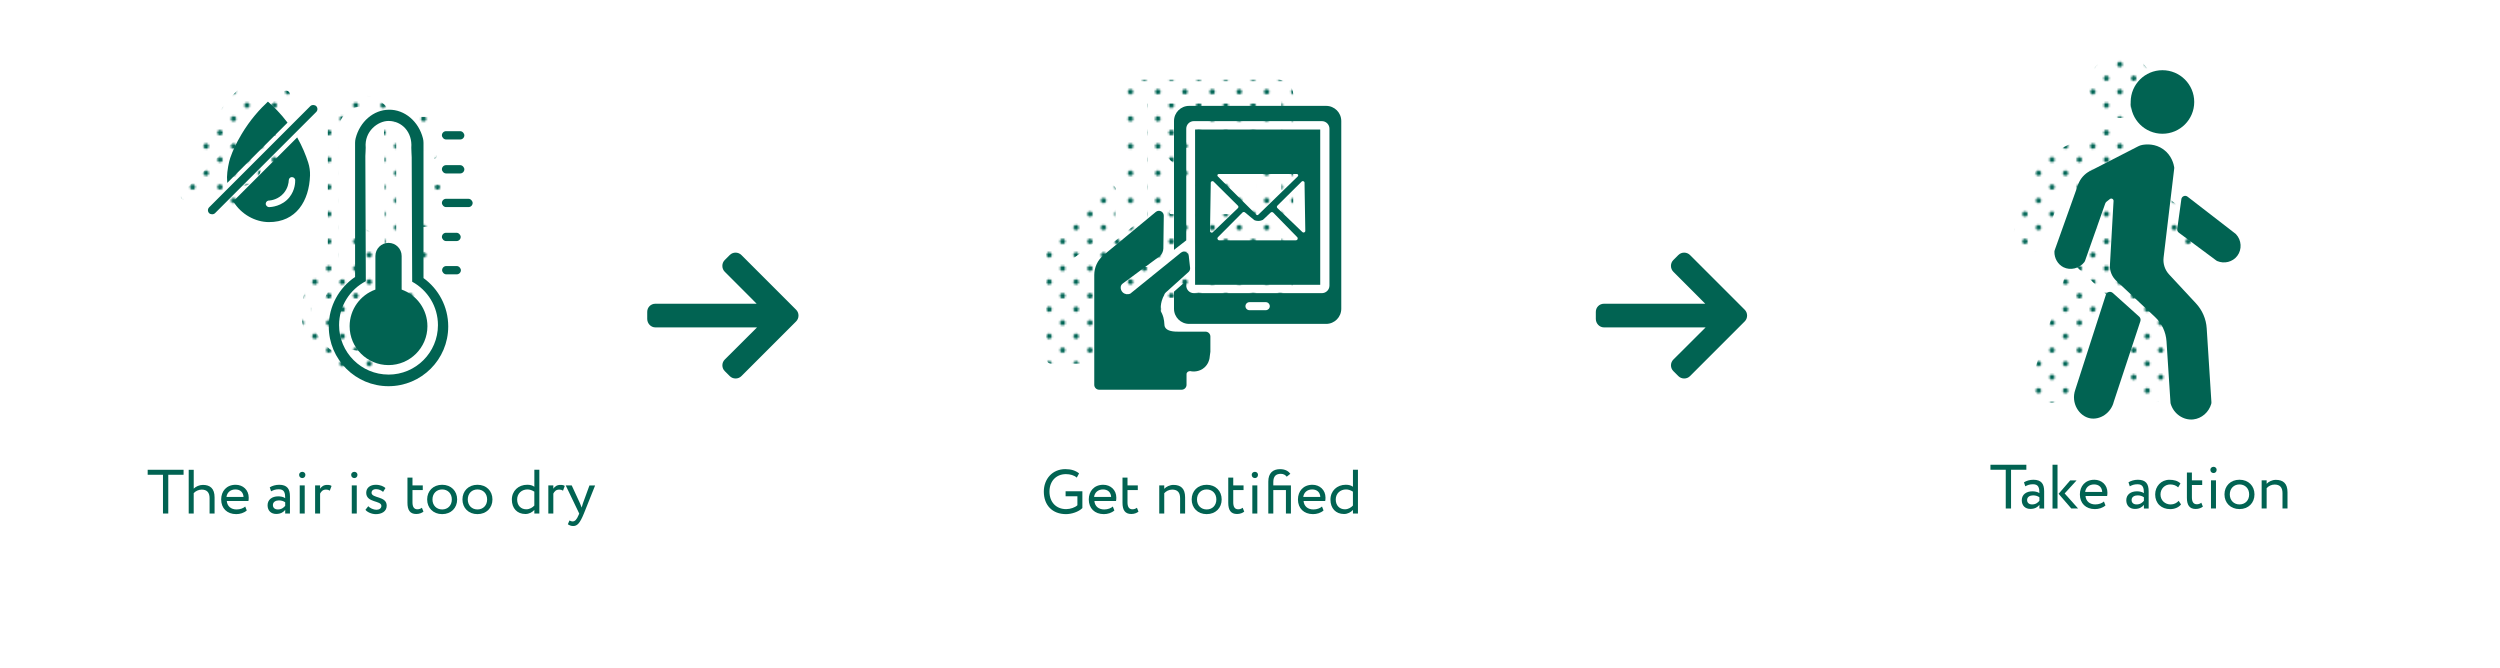 <?xml version="1.0" encoding="UTF-8"?>
<svg xmlns="http://www.w3.org/2000/svg" xmlns:xlink="http://www.w3.org/1999/xlink" viewBox="0 0 1000 267">
  <defs>
    <style>
      .cls-1 {
        fill: url(#Green-2);
      }

      .cls-2 {
        fill: none;
      }

      .cls-3 {
        fill: url(#Green-3);
      }

      .cls-4 {
        fill: url(#Green-5);
      }

      .cls-5 {
        fill: url(#Green-4);
      }

      .cls-6 {
        fill: #006555;
      }

      .cls-7 {
        fill: url(#Green);
      }

      .cls-8 {
        fill: #016352;
      }
    </style>
    <pattern id="Green" x="0" y="0" width="28.8" height="28.8" patternTransform="translate(-1719.94 -1624.38) scale(.75)" patternUnits="userSpaceOnUse" viewBox="0 0 28.8 28.8">
      <g>
        <rect class="cls-2" width="28.8" height="28.8"/>
        <g>
          <path class="cls-6" d="M25.2,26.64c.8,0,1.44-.64,1.44-1.44s-.64-1.44-1.44-1.44-1.44.64-1.44,1.44.64,1.44,1.44,1.44Z"/>
          <path class="cls-6" d="M10.8,26.64c.8,0,1.44-.64,1.44-1.44s-.65-1.44-1.44-1.44-1.44.64-1.44,1.44.64,1.44,1.44,1.44Z"/>
          <path class="cls-6" d="M25.2,12.24c.8,0,1.44-.65,1.44-1.44s-.64-1.44-1.44-1.44-1.44.64-1.44,1.44.64,1.44,1.44,1.44Z"/>
          <path class="cls-6" d="M10.8,12.24c.8,0,1.44-.65,1.44-1.44s-.65-1.44-1.44-1.44-1.44.64-1.44,1.44.64,1.44,1.44,1.44Z"/>
          <path class="cls-6" d="M3.6,19.44c.79,0,1.44-.64,1.44-1.44s-.65-1.44-1.44-1.44-1.44.64-1.44,1.44.64,1.44,1.44,1.44Z"/>
          <path class="cls-6" d="M18,19.44c.79,0,1.44-.64,1.44-1.44s-.65-1.44-1.44-1.44-1.44.64-1.44,1.44.64,1.44,1.44,1.44Z"/>
          <path class="cls-6" d="M3.6,5.04c.79,0,1.44-.64,1.44-1.44s-.65-1.44-1.44-1.44-1.44.64-1.44,1.44.64,1.44,1.44,1.44Z"/>
          <path class="cls-6" d="M18,5.04c.79,0,1.44-.64,1.44-1.44s-.65-1.44-1.44-1.44-1.44.64-1.44,1.44.64,1.44,1.44,1.44Z"/>
        </g>
      </g>
    </pattern>
    <pattern id="Green-2" data-name="Green" patternTransform="translate(-1715.69 -1624.38) scale(.75)" xlink:href="#Green"/>
    <pattern id="Green-3" data-name="Green" patternTransform="translate(-1715.69 -1624.38) scale(.75)" xlink:href="#Green"/>
    <pattern id="Green-4" data-name="Green" patternTransform="translate(-1715.69 -1624.38) scale(.75)" xlink:href="#Green"/>
    <pattern id="Green-5" data-name="Green" patternTransform="translate(-1715.69 -1624.38) scale(.75)" xlink:href="#Green"/>
  </defs>
  <g id="text">
    <g>
      <path class="cls-8" d="M59.06,187.91h14.37v2h-6.12v15.5h-2.12v-15.5h-6.12v-2Z"/>
      <path class="cls-8" d="M75.49,187.91h2v7.55c.83-.85,2.25-1.5,3.67-1.5,2.92,0,4.67,1.47,4.67,5v6.45h-2v-6.17c0-2.25-1.08-3.4-3.15-3.4-1.25,0-2.5.62-3.2,1.42v8.15h-2v-17.5Z"/>
      <path class="cls-8" d="M98.71,204.18c-1.1,1-2.72,1.47-4.22,1.47-3.65,0-6.02-2.32-6.02-5.87,0-3.27,2.1-5.87,5.8-5.87,2.9,0,5.22,2.05,5.22,5.15,0,.55-.05,1-.12,1.35h-8.65c.17,2.12,1.72,3.37,3.92,3.37,1.45,0,2.72-.5,3.45-1.17l.62,1.58ZM90.59,198.78h6.82c-.1-1.85-1.3-3-3.25-3-2.05,0-3.35,1.28-3.57,3Z"/>
      <path class="cls-8" d="M107.91,194.93c1-.62,2.35-1.02,3.75-1.02,3.2,0,4.32,1.67,4.32,4.6v6.9h-1.9v-1.45c-.67.85-1.75,1.62-3.6,1.62-2.05,0-3.45-1.3-3.45-3.47,0-2.3,1.83-3.57,4.25-3.57.88,0,2.05.17,2.8.72,0-2.1-.33-3.55-2.55-3.55-1.37,0-2.2.35-3.1.82l-.53-1.6ZM114.08,202.33v-1.42c-.7-.5-1.55-.75-2.52-.75-1.2,0-2.4.55-2.4,1.85,0,1.08.72,1.77,2.02,1.77,1.47,0,2.32-.77,2.9-1.45Z"/>
      <path class="cls-8" d="M120.94,188.73c.62,0,1.22.47,1.22,1.2,0,.83-.6,1.3-1.22,1.3-.7,0-1.3-.47-1.3-1.3,0-.72.6-1.2,1.3-1.2ZM119.89,194.16h2v11.25h-2v-11.25Z"/>
      <path class="cls-8" d="M126.04,194.16h2v1.32c.58-.85,1.4-1.52,2.83-1.52.92,0,1.37.15,1.75.42l-.7,1.88c-.55-.33-.85-.42-1.53-.42-1.3,0-1.92.77-2.35,1.6v7.97h-2v-11.25Z"/>
      <path class="cls-8" d="M141.76,188.73c.62,0,1.23.47,1.23,1.2,0,.83-.6,1.3-1.23,1.3-.7,0-1.3-.47-1.3-1.3,0-.72.6-1.2,1.3-1.2ZM140.71,194.16h2v11.25h-2v-11.25Z"/>
      <path class="cls-8" d="M146.49,197.08c0-1.97,1.6-3.17,3.82-3.17,1.85,0,3.2.67,3.87,1.32l-.95,1.53c-.67-.6-1.65-1.1-2.82-1.1s-1.8.65-1.8,1.4c0,2.37,6.07,1.25,6.07,5.2,0,2.38-2.1,3.4-4.35,3.4-1.83,0-3.62-.95-4.15-1.75l1.12-1.42c.65.75,2.12,1.42,3.25,1.42,1.05,0,2-.52,2-1.55,0-2.27-6.07-1.15-6.07-5.27Z"/>
      <path class="cls-8" d="M162.99,191.03h2v3.12h4.12v1.87h-4.12v4.9c0,1.77.58,2.8,2,2.8.77,0,1.37-.32,1.77-.62l.62,1.55c-.6.5-1.62.95-2.88.95-2.52,0-3.52-1.6-3.52-4.47v-10.1Z"/>
      <path class="cls-8" d="M176.86,193.91c3.6,0,6,2.5,6,5.87s-2.4,5.87-6,5.87-6-2.5-6-5.87,2.4-5.87,6-5.87ZM176.86,203.78c2.25,0,3.87-1.6,3.87-4s-1.62-4-3.87-4-3.87,1.62-3.87,4,1.62,4,3.87,4Z"/>
      <path class="cls-8" d="M190.98,193.91c3.6,0,6,2.5,6,5.87s-2.4,5.87-6,5.87-6-2.5-6-5.87,2.4-5.87,6-5.87ZM190.98,203.78c2.25,0,3.87-1.6,3.87-4s-1.62-4-3.87-4-3.87,1.62-3.87,4,1.62,4,3.87,4Z"/>
      <path class="cls-8" d="M213.73,203.98c-.83.9-2.05,1.62-3.57,1.62-3.3,0-5.42-2.27-5.42-5.75s2.6-5.95,6.15-5.95c1.2,0,2.08.25,2.85.8v-6.8h2v17.5h-2v-1.42ZM213.73,202.23v-5.57c-.95-.6-1.85-.88-2.77-.88-2.22,0-4.1,1.55-4.1,4.02s1.57,3.92,3.67,3.92c1.3,0,2.5-.72,3.2-1.5Z"/>
      <path class="cls-8" d="M219.33,194.16h2v1.32c.58-.85,1.4-1.52,2.83-1.52.92,0,1.37.15,1.75.42l-.7,1.88c-.55-.33-.85-.42-1.53-.42-1.3,0-1.92.77-2.35,1.6v7.97h-2v-11.25Z"/>
      <path class="cls-8" d="M233.56,205.41c-1.65,4.02-2.7,5-4.3,5-.85,0-1.52-.3-2.12-.7l.65-1.52c.38.17.8.38,1.25.38.95,0,1.65-.75,2.4-2.55l.25-.6-5.4-11.25h2.4l3.3,7.15c.25.57.45,1.12.67,1.7.15-.55.32-1.12.52-1.72l2.6-7.12h2.27l-4.5,11.25Z"/>
    </g>
    <g>
      <path class="cls-8" d="M426.23,196.51h6.72v6.72c-1.55,1.55-4.37,2.42-6.55,2.42-5.45,0-8.87-3.55-8.87-9,0-5.02,3.37-9,8.6-9,2.37,0,4.07.58,5.5,1.7l-.92,1.7c-1.02-.92-2.65-1.4-4.32-1.4-3.9,0-6.6,2.77-6.6,7s2.7,7,6.67,7c1.65,0,3.57-.65,4.5-1.55v-3.6h-4.72v-2Z"/>
      <path class="cls-8" d="M445.75,204.18c-1.1,1-2.72,1.47-4.22,1.47-3.65,0-6.02-2.32-6.02-5.87,0-3.27,2.1-5.87,5.8-5.87,2.9,0,5.22,2.05,5.22,5.15,0,.55-.05,1-.12,1.35h-8.65c.17,2.12,1.72,3.37,3.92,3.37,1.45,0,2.72-.5,3.45-1.17l.62,1.58ZM437.63,198.78h6.82c-.1-1.85-1.3-3-3.25-3-2.05,0-3.35,1.28-3.57,3Z"/>
      <path class="cls-8" d="M449,191.03h2v3.12h4.12v1.87h-4.12v4.9c0,1.77.57,2.8,2,2.8.77,0,1.37-.32,1.77-.62l.62,1.55c-.6.5-1.62.95-2.87.95-2.52,0-3.52-1.6-3.52-4.47v-10.1Z"/>
      <path class="cls-8" d="M463.7,194.16h2v1.37c.77-.85,2.2-1.57,3.67-1.57,2.92,0,4.67,1.42,4.67,4.95v6.5h-2v-6.12c0-2.35-1.07-3.45-3.17-3.45-1.27,0-2.45.62-3.17,1.45v8.12h-2v-11.25Z"/>
      <path class="cls-8" d="M482.67,193.91c3.6,0,6,2.5,6,5.87s-2.4,5.87-6,5.87-6-2.5-6-5.87,2.4-5.87,6-5.87ZM482.67,203.78c2.25,0,3.87-1.6,3.87-4s-1.62-4-3.87-4-3.87,1.62-3.87,4,1.62,4,3.87,4Z"/>
      <path class="cls-8" d="M491.3,191.03h2v3.12h4.12v1.87h-4.12v4.9c0,1.77.57,2.8,2,2.8.78,0,1.38-.32,1.77-.62l.62,1.55c-.6.5-1.62.95-2.87.95-2.52,0-3.52-1.6-3.52-4.47v-10.1Z"/>
      <path class="cls-8" d="M501.98,188.73c.62,0,1.22.47,1.22,1.2,0,.83-.6,1.3-1.22,1.3-.7,0-1.3-.47-1.3-1.3,0-.72.6-1.2,1.3-1.2ZM500.93,194.16h2v11.25h-2v-11.25Z"/>
      <path class="cls-8" d="M514.37,196.03h-5.05v9.37h-2v-12.77c0-3.42,1.87-4.97,4.7-4.97,2.22,0,3.42.92,4.12,1.85l-1.45,1.17c-.47-.62-1.22-1.15-2.35-1.15-1.92,0-3.02.92-3.02,3.32v1.3h7.05v11.25h-2v-9.37Z"/>
      <path class="cls-8" d="M529.42,204.18c-1.1,1-2.72,1.47-4.22,1.47-3.65,0-6.02-2.32-6.02-5.87,0-3.27,2.1-5.87,5.8-5.87,2.9,0,5.22,2.05,5.22,5.15,0,.55-.05,1-.12,1.35h-8.65c.18,2.12,1.72,3.37,3.92,3.37,1.45,0,2.72-.5,3.45-1.17l.62,1.58ZM521.3,198.78h6.82c-.1-1.85-1.3-3-3.25-3-2.05,0-3.35,1.28-3.57,3Z"/>
      <path class="cls-8" d="M541.17,203.98c-.83.9-2.05,1.62-3.57,1.62-3.3,0-5.42-2.27-5.42-5.75s2.6-5.95,6.15-5.95c1.2,0,2.07.25,2.85.8v-6.8h2v17.5h-2v-1.42ZM541.17,202.23v-5.57c-.95-.6-1.85-.88-2.77-.88-2.22,0-4.1,1.55-4.1,4.02s1.58,3.92,3.67,3.92c1.3,0,2.5-.72,3.2-1.5Z"/>
    </g>
    <g>
      <path class="cls-8" d="M796.17,185.9h14.37v2h-6.12v15.5h-2.12v-15.5h-6.12v-2Z"/>
      <path class="cls-8" d="M809.59,192.92c1-.62,2.35-1.02,3.75-1.02,3.2,0,4.32,1.67,4.32,4.6v6.9h-1.9v-1.45c-.67.85-1.75,1.62-3.6,1.62-2.05,0-3.45-1.3-3.45-3.47,0-2.3,1.82-3.57,4.25-3.57.87,0,2.05.17,2.8.72,0-2.1-.33-3.55-2.55-3.55-1.38,0-2.2.35-3.1.82l-.52-1.6ZM815.76,200.32v-1.42c-.7-.5-1.55-.75-2.52-.75-1.2,0-2.4.55-2.4,1.85,0,1.08.72,1.77,2.02,1.77,1.47,0,2.33-.77,2.9-1.45Z"/>
      <path class="cls-8" d="M821.01,185.9h2v17.5h-2v-17.5ZM825.86,197.37l5.37,6.02h-2.72l-5.07-5.87,4.65-5.37h2.55l-4.77,5.22Z"/>
      <path class="cls-8" d="M842.19,202.17c-1.1,1-2.72,1.47-4.22,1.47-3.65,0-6.02-2.32-6.02-5.87,0-3.27,2.1-5.87,5.8-5.87,2.9,0,5.22,2.05,5.22,5.15,0,.55-.05,1-.12,1.35h-8.65c.18,2.12,1.72,3.37,3.92,3.37,1.45,0,2.72-.5,3.45-1.17l.62,1.58ZM834.06,196.77h6.82c-.1-1.85-1.3-3-3.25-3-2.05,0-3.35,1.28-3.57,3Z"/>
      <path class="cls-8" d="M851.39,192.92c1-.62,2.35-1.02,3.75-1.02,3.2,0,4.32,1.67,4.32,4.6v6.9h-1.9v-1.45c-.67.85-1.75,1.62-3.6,1.62-2.05,0-3.45-1.3-3.45-3.47,0-2.3,1.82-3.57,4.25-3.57.87,0,2.05.17,2.8.72,0-2.1-.33-3.55-2.55-3.55-1.38,0-2.2.35-3.1.82l-.52-1.6ZM857.56,200.32v-1.42c-.7-.5-1.55-.75-2.52-.75-1.2,0-2.4.55-2.4,1.85,0,1.08.72,1.77,2.02,1.77,1.47,0,2.33-.77,2.9-1.45Z"/>
      <path class="cls-8" d="M872.41,201.77c-.95,1.23-2.6,1.88-4.32,1.88-3.57,0-6.02-2.32-6.02-5.87,0-3.27,2.4-5.87,5.7-5.87,1.8,0,3.37.42,4.42,1.47l-.92,1.57c-.95-.87-2.05-1.17-3.22-1.17-2.02,0-3.85,1.62-3.85,4s1.83,4,4.05,4c1.35,0,2.47-.6,3.22-1.45l.95,1.45Z"/>
      <path class="cls-8" d="M874.76,189.02h2v3.12h4.12v1.87h-4.12v4.9c0,1.77.58,2.8,2,2.8.77,0,1.37-.32,1.77-.62l.62,1.55c-.6.5-1.62.95-2.87.95-2.52,0-3.52-1.6-3.52-4.47v-10.1Z"/>
      <path class="cls-8" d="M885.44,186.72c.62,0,1.22.47,1.22,1.2,0,.83-.6,1.3-1.22,1.3-.7,0-1.3-.47-1.3-1.3,0-.72.6-1.2,1.3-1.2ZM884.39,192.14h2v11.25h-2v-11.25Z"/>
      <path class="cls-8" d="M895.79,191.89c3.6,0,6,2.5,6,5.87s-2.4,5.87-6,5.87-6-2.5-6-5.87,2.4-5.87,6-5.87ZM895.79,201.77c2.25,0,3.87-1.6,3.87-4s-1.62-4-3.87-4-3.87,1.62-3.87,4,1.62,4,3.87,4Z"/>
      <path class="cls-8" d="M904.66,192.14h2v1.37c.78-.85,2.2-1.57,3.67-1.57,2.92,0,4.67,1.42,4.67,4.95v6.5h-2v-6.12c0-2.35-1.07-3.45-3.17-3.45-1.28,0-2.45.62-3.17,1.45v8.12h-2v-11.25Z"/>
    </g>
  </g>
  <g id="icons_dots">
    <g>
      <g>
        <path class="cls-7" d="M446.85,120.52c-.54-.94-.14-1.89-.71-3.98-.32-1.17-.77-2.06-1.09-2.62,0-.07,0-.15.01-.24,0-.08.02-.16.04-.24-.06-.86-.03-2.11.38-3.55.27-.96.64-1.73.98-2.32.03-.14.09-.34.22-.55.1-.17.23-.33.38-.46l9.12-8.2c.47-.42.71-1.04.64-1.67l-.53-4.74c-.17-1.54-1.97-2.28-3.18-1.31l-20.18,16.33c-1.01.48-2.2.31-3.01-.43-.61-.56-.92-1.36-.86-2.17.04-.56.34-1.07.79-1.4,4.86-3.59,9.71-7.17,14.57-10.76,1.05-.78,1.68-2,1.7-3.31l.17-13.05c.02-1.67-1.92-2.6-3.2-1.53l-20.88,17.27c-2.36,1.95-3.73,4.86-3.73,7.93v43.95c0,1.08.88,1.96,1.96,1.96h32.99c1.08,0,1.96-.88,1.96-1.96v-4.04c-.02-.19-.02-.55.2-.87.36-.52,1.14-.72,1.93-.46.42.05,2.93.29,5.01-1.54,1.58-1.39,1.96-3.14,2.06-3.7.05-.4.1-.81.15-1.21.06-.47.13-.93.19-1.39v-6.1c0-1.08-.88-1.96-1.96-1.96h-10.93c-3.48.04-4.7-.85-5.18-1.68Z"/>
        <path class="cls-7" d="M450.38,106.2v6.84c0,3.35,2.71,6.06,6.06,6.06h54.79c3.35,0,6.06-2.71,6.06-6.06V37.95c0-3.35-2.71-6.06-6.06-6.06h-54.79c-3.35,0-6.06,2.71-6.06,6.06v51.54M487.09,113.62h-6.52c-.89,0-1.61-.72-1.61-1.61s.72-1.61,1.61-1.61h6.52c.89,0,1.61.72,1.61,1.61s-.72,1.61-1.61,1.61ZM450.38,89.49l4.9-3.81v-44.66c0-1.67,1.36-3.03,3.03-3.03h51.22c1.67,0,3.03,1.36,3.03,3.03v62.75c0,1.67-1.36,3.03-3.03,3.03h-51.22c-1.67,0-3.03-1.36-3.03-3.03v-1.89l-4.9,4.32"/>
      </g>
      <path class="cls-7" d="M458.8,41.35v62.1h50.06v-62.1h-50.06ZM468.29,59.13h31.22c.5,0,.75.61.39.96l-15.81,15.34c-.22.21-.57.21-.79,0l-15.41-15.34c-.35-.35-.1-.96.4-.96ZM464.78,81.91l.31-19.25c0-.59.72-.88,1.14-.46l9.72,9.63c.27.26.26.7,0,.96l-10.03,9.63c-.43.41-1.14.1-1.13-.49ZM499.12,85.67h-30.63c-.66,0-.99-.8-.53-1.27l9.8-9.85c.27-.27.7-.29,1-.05l3.7,3.05c.06.05.13.09.21.12.33.12.8.24,1.38.25.79,0,1.41-.22,1.78-.39.07-.03.13-.08.19-.13,1-.94,2.01-1.89,3.01-2.83.29-.28.76-.27,1.04.02l9.58,9.81c.46.47.13,1.26-.53,1.26ZM501.76,82.4l-10.03-9.63c-.27-.26-.27-.69,0-.96l9.72-9.63c.42-.41,1.13-.12,1.14.46l.31,19.25c0,.59-.7.9-1.13.49Z"/>
    </g>
    <g>
      <circle class="cls-1" cx="848.24" cy="34.42" r="12.71"/>
      <path class="cls-3" d="M819.25,62.06l19.31-9.91c.51-.26,1.05-.45,1.61-.55,1.7-.31,5.19-.55,8.42,1.75,3.44,2.46,4.2,6.12,4.37,7.21.02.15.02.29,0,.44-1.42,11.88-2.83,23.75-4.25,35.63-.3,2.48.51,4.97,2.22,6.8l10.73,11.55c2.54,2.73,4.06,6.26,4.29,9.98l1.89,29.62c.01.19,0,.38-.06.57-.99,3.41-3.86,5.89-7.21,6.25-3.96.42-7.86-2.23-9.05-6.34-.04-.12-.06-.25-.06-.37-.53-8.18-1.06-16.35-1.59-24.53-.24-3.72-1.89-7.2-4.61-9.75l-15.5-14.5c-1.73-1.62-2.65-3.92-2.52-6.29l1.45-25.6c.04-.78-.85-1.25-1.47-.77l-1.32,1.04c-.25.2-.44.46-.54.76l-8.09,22.95c-.06.17-.15.34-.26.48-2.06,2.59-5.58,3.41-8.33,2.06-2.27-1.12-3.7-3.58-3.65-6.25,0-.18.04-.36.1-.53,3.13-8.77,6.25-17.53,9.38-26.3.84-2.34,2.53-4.28,4.75-5.42Z"/>
      <path class="cls-5" d="M828.38,110.8l10.57,9.49c.5.45.69,1.16.48,1.8l-10.63,32.18c-1.13,4.65-5.58,7.43-9.51,6.68-4.46-.86-7.73-6.17-5.92-11.38,4.08-12.67,8.16-25.35,12.25-38.02.38-1.17,1.84-1.57,2.76-.74Z"/>
      <path class="cls-4" d="M855.81,73.31l-1.64,11.91c-.08.56.16,1.12.61,1.46l15.04,11.18c.1.08.21.14.33.19,2.85,1.22,6.18.36,8.02-2.05,1.96-2.57,1.76-6.29-.51-8.7-.06-.07-.13-.13-.2-.18l-19.17-14.82c-.94-.73-2.32-.17-2.49,1.02Z"/>
    </g>
    <g>
      <rect class="cls-7" x="165.84" y="46.75" width="8.98" height="3.32" rx="1.66" ry="1.66"/>
      <rect class="cls-7" x="165.84" y="60.34" width="8.98" height="3.32" rx="1.66" ry="1.66"/>
      <rect class="cls-7" x="165.84" y="73.8" width="12.3" height="3.32" rx="1.66" ry="1.66"/>
      <rect class="cls-7" x="165.84" y="87.39" width="7.52" height="3.32" rx="1.66" ry="1.66"/>
      <rect class="cls-7" x="165.92" y="100.7" width="7.52" height="3.32" rx="1.66" ry="1.66"/>
      <g>
        <path class="cls-7" d="M158.48,105.51v-54.09c0-.61-.07-1.22-.22-1.8-1.72-6.77-7.29-11.52-13.58-11.46-6.21.06-11.65,4.78-13.35,11.46-.15.58-.22,1.19-.22,1.8v53.65c-6.35,4.29-10.52,11.56-10.52,19.8,0,13.19,10.7,23.89,23.89,23.89s23.89-10.7,23.89-23.89c0-7.97-3.9-15.02-9.89-19.36ZM144.48,144.11c-10.92,0-19.78-8.85-19.78-19.78,0-7.65,4.35-14.28,10.7-17.57l-.19-50.11c0-.41.18-2.89.14-3.3-.6-6.59,4.91-10.69,9.12-10.69,5.38,0,9.61,4.49,9.12,10.69-.03.41.16,3.41.16,3.83l.19,49.79c6.15,3.35,10.31,9.87,10.31,17.37,0,10.92-8.85,19.78-19.78,19.78Z"/>
        <path class="cls-7" d="M149.73,110.11v-13.43c0-2.9-2.35-5.25-5.25-5.25h0c-2.9,0-5.25,2.35-5.25,5.25v13.43c-6.01,2.15-10.31,7.9-10.31,14.65,0,8.59,6.97,15.56,15.56,15.56s15.56-6.97,15.56-15.56c0-6.75-4.3-12.49-10.31-14.65Z"/>
      </g>
      <g>
        <g>
          <path class="cls-7" d="M104.08,43.33c-2.77-3.68-5.58-6.44-7.84-8.4,0,0,0,0,0,0-3.09,2.87-7.06,7.16-10.58,13.09-2.21,3.73-3.43,6.38-4.51,9.47-.53,1.5-1.25,5.15-1.28,7.66,0,.79.03,1.55.1,2.29,0,0,0,0,0,0l24.11-24.11s0,0,0,0Z"/>
          <path class="cls-7" d="M107.94,49.24l-25.57,25.57s0,0,0,0c3.2,5.33,8.95,8.27,14.18,8.31,11.06.07,16.2-8.59,16.53-18.63.06-1.77-.2-3.54-.74-5.23-.94-2.9-2.32-6.35-4.4-10.01,0,0,0,0,0,0ZM104.92,73.09c-2.99,3.8-7.51,4.02-8.17,4.04-.82,0-1.45-.71-1.38-1.46.07-.72.76-1.28,1.53-1.19,0,0,0,0,0,0,.61-.06,3.5-.41,5.66-2.94,1.68-1.97,1.98-4.16,2.02-5.17.03-.62.48-1.16,1.09-1.24.07,0,.14-.01.21,0,.61.02,1.14.46,1.27,1.08,0,0,0,0,0,0,.02.93-.01,4.04-2.24,6.88Z"/>
        </g>
        <path class="cls-7" d="M115.56,39.08l-40.47,40.47c-.65.65-1.7.65-2.35,0h0c-.65-.65-.65-1.7,0-2.35l40.47-40.47c.65-.65,1.7-.65,2.35,0h0c.65.65.65,1.7,0,2.35Z"/>
      </g>
    </g>
  </g>
  <g id="icon_solid">
    <path class="cls-8" d="M318.42,123.87l-21.85-21.85c-.62-.62-1.46-.97-2.34-.97s-1.72.34-2.34.97l-1.98,1.98c-.62.62-.97,1.45-.97,2.34s.34,1.75.97,2.37l12.75,12.78h-40.5c-1.83,0-3.27,1.43-3.27,3.26v2.81c0,1.83,1.44,3.4,3.27,3.4h40.65l-12.89,12.85c-.62.62-.97,1.43-.97,2.32s.34,1.71.97,2.33l1.98,1.98c.62.62,1.45.96,2.34.96s1.72-.34,2.34-.97l21.85-21.85c.63-.63.97-1.46.97-2.35,0-.89-.34-1.73-.97-2.35Z"/>
    <path class="cls-8" d="M697.86,123.87l-21.85-21.85c-.62-.62-1.46-.97-2.34-.97s-1.72.34-2.34.97l-1.98,1.98c-.62.62-.97,1.45-.97,2.34s.34,1.75.97,2.37l12.75,12.78h-40.5c-1.83,0-3.27,1.43-3.27,3.26v2.81c0,1.83,1.44,3.4,3.27,3.4h40.65l-12.89,12.85c-.62.62-.97,1.43-.97,2.32s.34,1.71.97,2.33l1.98,1.98c.62.62,1.45.96,2.34.96s1.72-.34,2.34-.97l21.85-21.85c.63-.63.97-1.46.97-2.35,0-.89-.34-1.73-.97-2.35Z"/>
    <g>
      <rect class="cls-8" x="176.76" y="52.47" width="8.98" height="3.32" rx="1.66" ry="1.66"/>
      <rect class="cls-8" x="176.76" y="66.06" width="8.98" height="3.32" rx="1.66" ry="1.66"/>
      <rect class="cls-8" x="176.76" y="79.52" width="12.3" height="3.32" rx="1.66" ry="1.66"/>
      <rect class="cls-8" x="176.76" y="93.11" width="7.52" height="3.32" rx="1.66" ry="1.66"/>
      <rect class="cls-8" x="176.84" y="106.42" width="7.52" height="3.32" rx="1.66" ry="1.66"/>
      <g>
        <path class="cls-8" d="M169.4,111.23v-54.09c0-.61-.07-1.22-.22-1.8-1.72-6.77-7.29-11.52-13.58-11.46-6.21.06-11.65,4.78-13.35,11.46-.15.58-.22,1.19-.22,1.8v53.65c-6.35,4.29-10.52,11.56-10.52,19.8,0,13.19,10.7,23.89,23.89,23.89s23.89-10.7,23.89-23.89c0-7.97-3.9-15.02-9.89-19.36ZM155.41,149.83c-10.92,0-19.78-8.85-19.78-19.78,0-7.65,4.35-14.28,10.7-17.57l-.19-50.11c0-.41.18-2.89.14-3.3-.6-6.59,4.91-10.69,9.12-10.69,5.38,0,9.61,4.49,9.12,10.69-.03.41.16,3.41.16,3.83l.19,49.79c6.15,3.35,10.31,9.87,10.31,17.37,0,10.92-8.85,19.78-19.78,19.78Z"/>
        <path class="cls-8" d="M160.66,115.83v-13.43c0-2.9-2.35-5.25-5.25-5.25h0c-2.9,0-5.25,2.35-5.25,5.25v13.43c-6.01,2.15-10.31,7.9-10.31,14.65,0,8.59,6.97,15.56,15.56,15.56s15.56-6.97,15.56-15.56c0-6.75-4.3-12.49-10.31-14.65Z"/>
      </g>
      <g>
        <g>
          <path class="cls-8" d="M115.01,49.05c-2.77-3.68-5.58-6.44-7.84-8.4,0,0,0,0,0,0-3.09,2.87-7.06,7.16-10.58,13.09-2.21,3.73-3.43,6.38-4.51,9.47-.53,1.5-1.25,5.15-1.28,7.66,0,.79.03,1.55.1,2.29,0,0,0,0,0,0l24.11-24.11s0,0,0,0Z"/>
          <path class="cls-8" d="M118.87,54.96l-25.57,25.57s0,0,0,0c3.2,5.33,8.95,8.27,14.18,8.31,11.06.07,16.2-8.59,16.53-18.63.06-1.77-.2-3.54-.74-5.23-.94-2.9-2.32-6.35-4.4-10.01,0,0,0,0,0,0ZM115.85,78.81c-2.99,3.8-7.51,4.02-8.17,4.04-.82,0-1.45-.71-1.38-1.46.07-.72.76-1.28,1.53-1.19,0,0,0,0,0,0,.61-.06,3.5-.41,5.66-2.94,1.68-1.97,1.98-4.16,2.02-5.17.03-.62.48-1.16,1.09-1.24.07,0,.14-.01.21,0,.61.02,1.14.46,1.27,1.08,0,0,0,0,0,0,.02.93-.01,4.04-2.24,6.88Z"/>
        </g>
        <rect class="cls-8" x="74.79" y="62.2" width="60.56" height="3.32" rx="1.66" ry="1.66" transform="translate(-14.38 93) rotate(-45)"/>
      </g>
    </g>
    <g>
      <circle class="cls-8" cx="864.98" cy="40.79" r="12.71"/>
      <path class="cls-8" d="M835.98,68.43l19.31-9.91c.51-.26,1.05-.45,1.61-.55,1.7-.31,5.19-.55,8.42,1.75,3.44,2.46,4.2,6.12,4.37,7.21.02.15.02.29,0,.44-1.42,11.88-2.83,23.75-4.25,35.63-.3,2.48.51,4.97,2.22,6.8l10.73,11.55c2.54,2.73,4.06,6.26,4.29,9.98l1.89,29.62c.01.19,0,.38-.06.57-.99,3.41-3.86,5.89-7.21,6.25-3.96.42-7.86-2.23-9.05-6.34-.04-.12-.06-.25-.06-.37-.53-8.18-1.06-16.35-1.59-24.53-.24-3.72-1.89-7.2-4.61-9.75l-15.5-14.5c-1.73-1.62-2.65-3.92-2.52-6.29l1.45-25.6c.04-.78-.85-1.25-1.47-.77l-1.32,1.04c-.25.2-.44.46-.54.76l-8.09,22.95c-.06.17-.15.34-.26.48-2.06,2.59-5.58,3.41-8.33,2.06-2.27-1.12-3.7-3.58-3.65-6.25,0-.18.04-.36.1-.53,3.13-8.77,6.25-17.53,9.38-26.3.84-2.34,2.53-4.28,4.75-5.42Z"/>
      <path class="cls-8" d="M845.11,117.17l10.57,9.49c.5.45.69,1.16.48,1.8l-10.63,32.18c-1.13,4.65-5.58,7.43-9.51,6.68-4.46-.86-7.73-6.17-5.92-11.38,4.08-12.67,8.16-25.35,12.25-38.02.38-1.17,1.84-1.57,2.76-.74Z"/>
      <path class="cls-8" d="M872.54,79.68l-1.64,11.91c-.08.56.16,1.12.61,1.46l15.04,11.18c.1.08.21.14.33.19,2.85,1.22,6.18.36,8.02-2.05,1.96-2.57,1.76-6.29-.51-8.7-.06-.07-.13-.13-.2-.18l-19.17-14.82c-.94-.73-2.32-.17-2.49,1.02Z"/>
    </g>
    <g>
      <g>
        <path class="cls-8" d="M466.07,130.98c-.54-.94-.14-1.89-.71-3.98-.32-1.17-.77-2.06-1.09-2.62,0-.07,0-.15.01-.24,0-.08.02-.16.04-.24-.06-.86-.03-2.11.38-3.55.27-.96.64-1.73.98-2.32.03-.14.09-.34.22-.55.1-.17.23-.33.38-.46l9.12-8.2c.47-.42.71-1.04.64-1.67l-.53-4.74c-.17-1.54-1.97-2.28-3.18-1.31l-20.18,16.33c-1.01.48-2.2.31-3.01-.43-.61-.56-.92-1.36-.86-2.17.04-.56.34-1.07.79-1.4,4.86-3.59,9.71-7.17,14.57-10.76,1.05-.78,1.68-2,1.7-3.31l.17-13.05c.02-1.67-1.92-2.6-3.2-1.53l-20.88,17.27c-2.36,1.95-3.73,4.86-3.73,7.93v43.95c0,1.08.88,1.96,1.96,1.96h32.99c1.08,0,1.96-.88,1.96-1.96v-4.04c-.02-.19-.02-.55.2-.87.36-.52,1.14-.72,1.93-.46.42.05,2.93.29,5.01-1.54,1.58-1.39,1.96-3.14,2.06-3.7.05-.4.1-.81.15-1.21.06-.47.13-.93.19-1.39v-6.1c0-1.08-.88-1.96-1.96-1.96h-10.93c-3.48.04-4.7-.85-5.18-1.68Z"/>
        <path class="cls-8" d="M469.6,116.66v6.84c0,3.35,2.71,6.06,6.06,6.06h54.79c3.35,0,6.06-2.71,6.06-6.06V48.41c0-3.35-2.71-6.06-6.06-6.06h-54.79c-3.35,0-6.06,2.71-6.06,6.06v51.54M506.31,124.08h-6.52c-.89,0-1.61-.72-1.61-1.61s.72-1.61,1.61-1.61h6.52c.89,0,1.61.72,1.61,1.61s-.72,1.61-1.61,1.61ZM469.6,99.95l4.9-3.81v-44.66c0-1.67,1.36-3.03,3.03-3.03h51.22c1.67,0,3.03,1.36,3.03,3.03v62.75c0,1.67-1.36,3.03-3.03,3.03h-51.22c-1.67,0-3.03-1.36-3.03-3.03v-1.89l-4.9,4.32"/>
      </g>
      <path class="cls-8" d="M478.03,51.81v62.1h50.06v-62.1h-50.06ZM487.51,69.59h31.22c.5,0,.75.61.39.96l-15.81,15.34c-.22.21-.57.21-.79,0l-15.41-15.34c-.35-.35-.1-.96.4-.96ZM484,92.36l.31-19.25c0-.59.72-.88,1.14-.46l9.72,9.63c.27.26.26.7,0,.96l-10.03,9.63c-.43.41-1.14.1-1.13-.49ZM518.35,96.13h-30.63c-.66,0-.99-.8-.53-1.27l9.8-9.85c.27-.27.7-.29,1-.05l3.7,3.05c.06.05.13.09.21.12.33.12.8.24,1.38.25.79,0,1.41-.22,1.78-.39.07-.03.13-.08.19-.13,1-.94,2.01-1.89,3.01-2.83.29-.28.76-.27,1.04.02l9.58,9.81c.46.47.13,1.26-.53,1.26ZM520.98,92.85l-10.03-9.63c-.27-.26-.27-.69,0-.96l9.72-9.63c.42-.41,1.13-.12,1.14.46l.31,19.25c0,.59-.7.9-1.13.49Z"/>
    </g>
  </g>
</svg>
